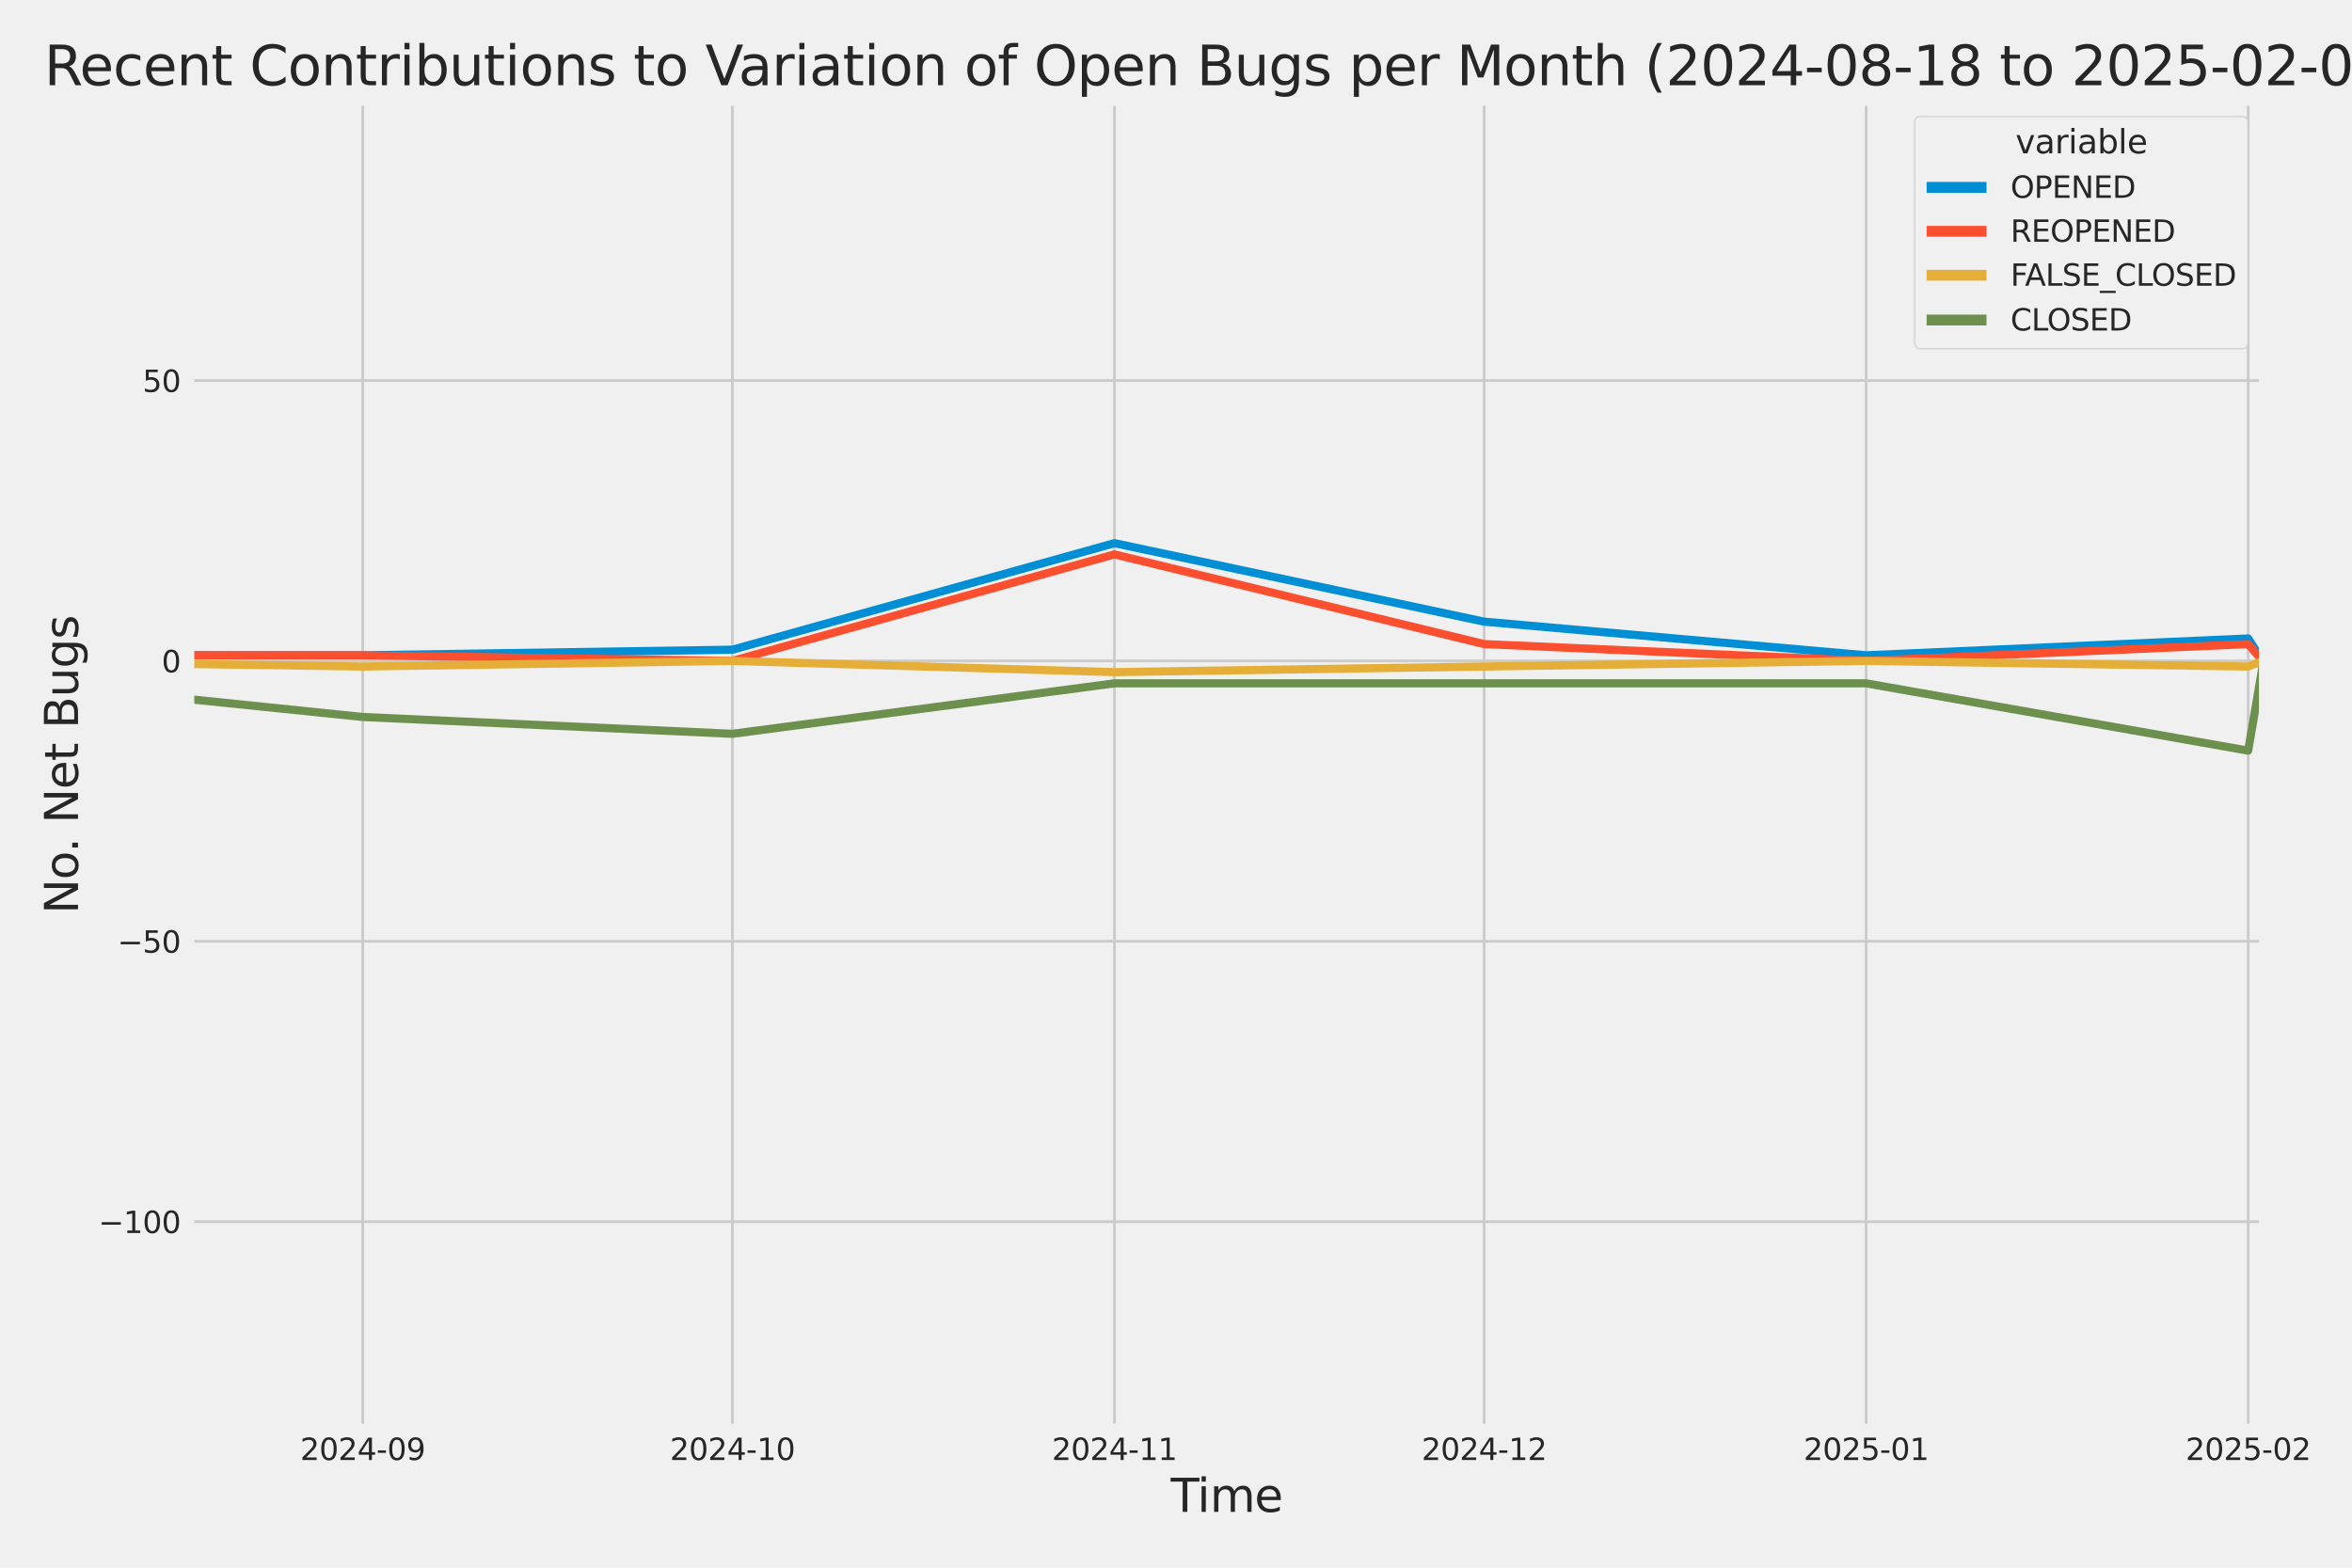 <?xml version="1.0" encoding="utf-8" standalone="no"?>
<!DOCTYPE svg PUBLIC "-//W3C//DTD SVG 1.1//EN"
  "http://www.w3.org/Graphics/SVG/1.1/DTD/svg11.dtd">
<svg xmlns:xlink="http://www.w3.org/1999/xlink" width="864pt" height="576pt" viewBox="0 0 864 576" xmlns="http://www.w3.org/2000/svg" version="1.1">
 <defs>
  <style type="text/css">*{stroke-linejoin: round; stroke-linecap: butt}</style>
 </defs>
 <g id="figure_1">
  <g id="patch_1">
   <path d="M 0 576 
L 864 576 
L 864 0 
L 0 0 
z
" style="fill: #f0f0f0"/>
  </g>
  <g id="axes_1">
   <g id="patch_2">
    <path d="M 69.87 524.58 
L 831.33 524.58 
L 831.33 37.32 
L 69.87 37.32 
z
" style="fill: #f0f0f0"/>
   </g>
   <g id="matplotlib.axis_1">
    <g id="xtick_1">
     <g id="line2d_1">
      <path d="M 133.246 524.58 
L 133.246 37.32 
" clip-path="url(#pf564c870ae)" style="fill: none; stroke: #cbcbcb"/>
     </g>
     <g id="text_1">
      <!-- 2024-09 -->
      <g style="fill: #262626" transform="translate(110.266 536.438)scale(0.11 -0.11)">
       <defs>
        <path id="DejaVuSans-32" d="M 1228 531 
L 3431 531 
L 3431 0 
L 469 0 
L 469 531 
Q 828 903 1448 1529 
Q 2069 2156 2228 2338 
Q 2531 2678 2651 2914 
Q 2772 3150 2772 3378 
Q 2772 3750 2511 3984 
Q 2250 4219 1831 4219 
Q 1534 4219 1204 4116 
Q 875 4013 500 3803 
L 500 4441 
Q 881 4594 1212 4672 
Q 1544 4750 1819 4750 
Q 2544 4750 2975 4387 
Q 3406 4025 3406 3419 
Q 3406 3131 3298 2873 
Q 3191 2616 2906 2266 
Q 2828 2175 2409 1742 
Q 1991 1309 1228 531 
z
" transform="scale(0.016)"/>
        <path id="DejaVuSans-30" d="M 2034 4250 
Q 1547 4250 1301 3770 
Q 1056 3291 1056 2328 
Q 1056 1369 1301 889 
Q 1547 409 2034 409 
Q 2525 409 2770 889 
Q 3016 1369 3016 2328 
Q 3016 3291 2770 3770 
Q 2525 4250 2034 4250 
z
M 2034 4750 
Q 2819 4750 3233 4129 
Q 3647 3509 3647 2328 
Q 3647 1150 3233 529 
Q 2819 -91 2034 -91 
Q 1250 -91 836 529 
Q 422 1150 422 2328 
Q 422 3509 836 4129 
Q 1250 4750 2034 4750 
z
" transform="scale(0.016)"/>
        <path id="DejaVuSans-34" d="M 2419 4116 
L 825 1625 
L 2419 1625 
L 2419 4116 
z
M 2253 4666 
L 3047 4666 
L 3047 1625 
L 3713 1625 
L 3713 1100 
L 3047 1100 
L 3047 0 
L 2419 0 
L 2419 1100 
L 313 1100 
L 313 1709 
L 2253 4666 
z
" transform="scale(0.016)"/>
        <path id="DejaVuSans-2d" d="M 313 2009 
L 1997 2009 
L 1997 1497 
L 313 1497 
L 313 2009 
z
" transform="scale(0.016)"/>
        <path id="DejaVuSans-39" d="M 703 97 
L 703 672 
Q 941 559 1184 500 
Q 1428 441 1663 441 
Q 2288 441 2617 861 
Q 2947 1281 2994 2138 
Q 2813 1869 2534 1725 
Q 2256 1581 1919 1581 
Q 1219 1581 811 2004 
Q 403 2428 403 3163 
Q 403 3881 828 4315 
Q 1253 4750 1959 4750 
Q 2769 4750 3195 4129 
Q 3622 3509 3622 2328 
Q 3622 1225 3098 567 
Q 2575 -91 1691 -91 
Q 1453 -91 1209 -44 
Q 966 3 703 97 
z
M 1959 2075 
Q 2384 2075 2632 2365 
Q 2881 2656 2881 3163 
Q 2881 3666 2632 3958 
Q 2384 4250 1959 4250 
Q 1534 4250 1286 3958 
Q 1038 3666 1038 3163 
Q 1038 2656 1286 2365 
Q 1534 2075 1959 2075 
z
" transform="scale(0.016)"/>
       </defs>
       <use xlink:href="#DejaVuSans-32"/>
       <use xlink:href="#DejaVuSans-30" x="63.623"/>
       <use xlink:href="#DejaVuSans-32" x="127.246"/>
       <use xlink:href="#DejaVuSans-34" x="190.869"/>
       <use xlink:href="#DejaVuSans-2d" x="254.492"/>
       <use xlink:href="#DejaVuSans-30" x="290.576"/>
       <use xlink:href="#DejaVuSans-39" x="354.199"/>
      </g>
     </g>
    </g>
    <g id="xtick_2">
     <g id="line2d_2">
      <path d="M 269.053 524.58 
L 269.053 37.32 
" clip-path="url(#pf564c870ae)" style="fill: none; stroke: #cbcbcb"/>
     </g>
     <g id="text_2">
      <!-- 2024-10 -->
      <g style="fill: #262626" transform="translate(246.072 536.438)scale(0.11 -0.11)">
       <defs>
        <path id="DejaVuSans-31" d="M 794 531 
L 1825 531 
L 1825 4091 
L 703 3866 
L 703 4441 
L 1819 4666 
L 2450 4666 
L 2450 531 
L 3481 531 
L 3481 0 
L 794 0 
L 794 531 
z
" transform="scale(0.016)"/>
       </defs>
       <use xlink:href="#DejaVuSans-32"/>
       <use xlink:href="#DejaVuSans-30" x="63.623"/>
       <use xlink:href="#DejaVuSans-32" x="127.246"/>
       <use xlink:href="#DejaVuSans-34" x="190.869"/>
       <use xlink:href="#DejaVuSans-2d" x="254.492"/>
       <use xlink:href="#DejaVuSans-31" x="290.576"/>
       <use xlink:href="#DejaVuSans-30" x="354.199"/>
      </g>
     </g>
    </g>
    <g id="xtick_3">
     <g id="line2d_3">
      <path d="M 409.386 524.58 
L 409.386 37.32 
" clip-path="url(#pf564c870ae)" style="fill: none; stroke: #cbcbcb"/>
     </g>
     <g id="text_3">
      <!-- 2024-11 -->
      <g style="fill: #262626" transform="translate(386.406 536.438)scale(0.11 -0.11)">
       <use xlink:href="#DejaVuSans-32"/>
       <use xlink:href="#DejaVuSans-30" x="63.623"/>
       <use xlink:href="#DejaVuSans-32" x="127.246"/>
       <use xlink:href="#DejaVuSans-34" x="190.869"/>
       <use xlink:href="#DejaVuSans-2d" x="254.492"/>
       <use xlink:href="#DejaVuSans-31" x="290.576"/>
       <use xlink:href="#DejaVuSans-31" x="354.199"/>
      </g>
     </g>
    </g>
    <g id="xtick_4">
     <g id="line2d_4">
      <path d="M 545.193 524.58 
L 545.193 37.32 
" clip-path="url(#pf564c870ae)" style="fill: none; stroke: #cbcbcb"/>
     </g>
     <g id="text_4">
      <!-- 2024-12 -->
      <g style="fill: #262626" transform="translate(522.212 536.438)scale(0.11 -0.11)">
       <use xlink:href="#DejaVuSans-32"/>
       <use xlink:href="#DejaVuSans-30" x="63.623"/>
       <use xlink:href="#DejaVuSans-32" x="127.246"/>
       <use xlink:href="#DejaVuSans-34" x="190.869"/>
       <use xlink:href="#DejaVuSans-2d" x="254.492"/>
       <use xlink:href="#DejaVuSans-31" x="290.576"/>
       <use xlink:href="#DejaVuSans-32" x="354.199"/>
      </g>
     </g>
    </g>
    <g id="xtick_5">
     <g id="line2d_5">
      <path d="M 685.526 524.58 
L 685.526 37.32 
" clip-path="url(#pf564c870ae)" style="fill: none; stroke: #cbcbcb"/>
     </g>
     <g id="text_5">
      <!-- 2025-01 -->
      <g style="fill: #262626" transform="translate(662.546 536.438)scale(0.11 -0.11)">
       <defs>
        <path id="DejaVuSans-35" d="M 691 4666 
L 3169 4666 
L 3169 4134 
L 1269 4134 
L 1269 2991 
Q 1406 3038 1543 3061 
Q 1681 3084 1819 3084 
Q 2600 3084 3056 2656 
Q 3513 2228 3513 1497 
Q 3513 744 3044 326 
Q 2575 -91 1722 -91 
Q 1428 -91 1123 -41 
Q 819 9 494 109 
L 494 744 
Q 775 591 1075 516 
Q 1375 441 1709 441 
Q 2250 441 2565 725 
Q 2881 1009 2881 1497 
Q 2881 1984 2565 2268 
Q 2250 2553 1709 2553 
Q 1456 2553 1204 2497 
Q 953 2441 691 2322 
L 691 4666 
z
" transform="scale(0.016)"/>
       </defs>
       <use xlink:href="#DejaVuSans-32"/>
       <use xlink:href="#DejaVuSans-30" x="63.623"/>
       <use xlink:href="#DejaVuSans-32" x="127.246"/>
       <use xlink:href="#DejaVuSans-35" x="190.869"/>
       <use xlink:href="#DejaVuSans-2d" x="254.492"/>
       <use xlink:href="#DejaVuSans-30" x="290.576"/>
       <use xlink:href="#DejaVuSans-31" x="354.199"/>
      </g>
     </g>
    </g>
    <g id="xtick_6">
     <g id="line2d_6">
      <path d="M 825.86 524.58 
L 825.86 37.32 
" clip-path="url(#pf564c870ae)" style="fill: none; stroke: #cbcbcb"/>
     </g>
     <g id="text_6">
      <!-- 2025-02 -->
      <g style="fill: #262626" transform="translate(802.879 536.438)scale(0.11 -0.11)">
       <use xlink:href="#DejaVuSans-32"/>
       <use xlink:href="#DejaVuSans-30" x="63.623"/>
       <use xlink:href="#DejaVuSans-32" x="127.246"/>
       <use xlink:href="#DejaVuSans-35" x="190.869"/>
       <use xlink:href="#DejaVuSans-2d" x="254.492"/>
       <use xlink:href="#DejaVuSans-30" x="290.576"/>
       <use xlink:href="#DejaVuSans-32" x="354.199"/>
      </g>
     </g>
    </g>
    <g id="text_7">
     <!-- Time -->
     <g style="fill: #262626" transform="translate(430.048 555.491)scale(0.168 -0.168)">
      <defs>
       <path id="DejaVuSans-54" d="M -19 4666 
L 3928 4666 
L 3928 4134 
L 2272 4134 
L 2272 0 
L 1638 0 
L 1638 4134 
L -19 4134 
L -19 4666 
z
" transform="scale(0.016)"/>
       <path id="DejaVuSans-69" d="M 603 3500 
L 1178 3500 
L 1178 0 
L 603 0 
L 603 3500 
z
M 603 4863 
L 1178 4863 
L 1178 4134 
L 603 4134 
L 603 4863 
z
" transform="scale(0.016)"/>
       <path id="DejaVuSans-6d" d="M 3328 2828 
Q 3544 3216 3844 3400 
Q 4144 3584 4550 3584 
Q 5097 3584 5394 3201 
Q 5691 2819 5691 2113 
L 5691 0 
L 5113 0 
L 5113 2094 
Q 5113 2597 4934 2840 
Q 4756 3084 4391 3084 
Q 3944 3084 3684 2787 
Q 3425 2491 3425 1978 
L 3425 0 
L 2847 0 
L 2847 2094 
Q 2847 2600 2669 2842 
Q 2491 3084 2119 3084 
Q 1678 3084 1418 2786 
Q 1159 2488 1159 1978 
L 1159 0 
L 581 0 
L 581 3500 
L 1159 3500 
L 1159 2956 
Q 1356 3278 1631 3431 
Q 1906 3584 2284 3584 
Q 2666 3584 2933 3390 
Q 3200 3197 3328 2828 
z
" transform="scale(0.016)"/>
       <path id="DejaVuSans-65" d="M 3597 1894 
L 3597 1613 
L 953 1613 
Q 991 1019 1311 708 
Q 1631 397 2203 397 
Q 2534 397 2845 478 
Q 3156 559 3463 722 
L 3463 178 
Q 3153 47 2828 -22 
Q 2503 -91 2169 -91 
Q 1331 -91 842 396 
Q 353 884 353 1716 
Q 353 2575 817 3079 
Q 1281 3584 2069 3584 
Q 2775 3584 3186 3129 
Q 3597 2675 3597 1894 
z
M 3022 2063 
Q 3016 2534 2758 2815 
Q 2500 3097 2075 3097 
Q 1594 3097 1305 2825 
Q 1016 2553 972 2059 
L 3022 2063 
z
" transform="scale(0.016)"/>
      </defs>
      <use xlink:href="#DejaVuSans-54"/>
      <use xlink:href="#DejaVuSans-69" x="57.959"/>
      <use xlink:href="#DejaVuSans-6d" x="85.742"/>
      <use xlink:href="#DejaVuSans-65" x="183.154"/>
     </g>
    </g>
   </g>
   <g id="matplotlib.axis_2">
    <g id="ytick_1">
     <g id="line2d_7">
      <path d="M 69.87 448.864 
L 831.33 448.864 
" clip-path="url(#pf564c870ae)" style="fill: none; stroke: #cbcbcb"/>
     </g>
     <g id="text_8">
      <!-- −100 -->
      <g style="fill: #262626" transform="translate(36.156 453.043)scale(0.11 -0.11)">
       <defs>
        <path id="DejaVuSans-2212" d="M 678 2272 
L 4684 2272 
L 4684 1741 
L 678 1741 
L 678 2272 
z
" transform="scale(0.016)"/>
       </defs>
       <use xlink:href="#DejaVuSans-2212"/>
       <use xlink:href="#DejaVuSans-31" x="83.789"/>
       <use xlink:href="#DejaVuSans-30" x="147.412"/>
       <use xlink:href="#DejaVuSans-30" x="211.035"/>
      </g>
     </g>
    </g>
    <g id="ytick_2">
     <g id="line2d_8">
      <path d="M 69.87 345.849 
L 831.33 345.849 
" clip-path="url(#pf564c870ae)" style="fill: none; stroke: #cbcbcb"/>
     </g>
     <g id="text_9">
      <!-- −50 -->
      <g style="fill: #262626" transform="translate(43.155 350.028)scale(0.11 -0.11)">
       <use xlink:href="#DejaVuSans-2212"/>
       <use xlink:href="#DejaVuSans-35" x="83.789"/>
       <use xlink:href="#DejaVuSans-30" x="147.412"/>
      </g>
     </g>
    </g>
    <g id="ytick_3">
     <g id="line2d_9">
      <path d="M 69.87 242.835 
L 831.33 242.835 
" clip-path="url(#pf564c870ae)" style="fill: none; stroke: #cbcbcb"/>
     </g>
     <g id="text_10">
      <!-- 0 -->
      <g style="fill: #262626" transform="translate(59.371 247.014)scale(0.11 -0.11)">
       <use xlink:href="#DejaVuSans-30"/>
      </g>
     </g>
    </g>
    <g id="ytick_4">
     <g id="line2d_10">
      <path d="M 69.87 139.82 
L 831.33 139.82 
" clip-path="url(#pf564c870ae)" style="fill: none; stroke: #cbcbcb"/>
     </g>
     <g id="text_11">
      <!-- 50 -->
      <g style="fill: #262626" transform="translate(52.373 143.999)scale(0.11 -0.11)">
       <use xlink:href="#DejaVuSans-35"/>
       <use xlink:href="#DejaVuSans-30" x="63.623"/>
      </g>
     </g>
    </g>
    <g id="text_12">
     <!-- No. Net Bugs -->
     <g style="fill: #262626" transform="translate(28.662 335.777)rotate(-90)scale(0.168 -0.168)">
      <defs>
       <path id="DejaVuSans-4e" d="M 628 4666 
L 1478 4666 
L 3547 763 
L 3547 4666 
L 4159 4666 
L 4159 0 
L 3309 0 
L 1241 3903 
L 1241 0 
L 628 0 
L 628 4666 
z
" transform="scale(0.016)"/>
       <path id="DejaVuSans-6f" d="M 1959 3097 
Q 1497 3097 1228 2736 
Q 959 2375 959 1747 
Q 959 1119 1226 758 
Q 1494 397 1959 397 
Q 2419 397 2687 759 
Q 2956 1122 2956 1747 
Q 2956 2369 2687 2733 
Q 2419 3097 1959 3097 
z
M 1959 3584 
Q 2709 3584 3137 3096 
Q 3566 2609 3566 1747 
Q 3566 888 3137 398 
Q 2709 -91 1959 -91 
Q 1206 -91 779 398 
Q 353 888 353 1747 
Q 353 2609 779 3096 
Q 1206 3584 1959 3584 
z
" transform="scale(0.016)"/>
       <path id="DejaVuSans-2e" d="M 684 794 
L 1344 794 
L 1344 0 
L 684 0 
L 684 794 
z
" transform="scale(0.016)"/>
       <path id="DejaVuSans-20" transform="scale(0.016)"/>
       <path id="DejaVuSans-74" d="M 1172 4494 
L 1172 3500 
L 2356 3500 
L 2356 3053 
L 1172 3053 
L 1172 1153 
Q 1172 725 1289 603 
Q 1406 481 1766 481 
L 2356 481 
L 2356 0 
L 1766 0 
Q 1100 0 847 248 
Q 594 497 594 1153 
L 594 3053 
L 172 3053 
L 172 3500 
L 594 3500 
L 594 4494 
L 1172 4494 
z
" transform="scale(0.016)"/>
       <path id="DejaVuSans-42" d="M 1259 2228 
L 1259 519 
L 2272 519 
Q 2781 519 3026 730 
Q 3272 941 3272 1375 
Q 3272 1813 3026 2020 
Q 2781 2228 2272 2228 
L 1259 2228 
z
M 1259 4147 
L 1259 2741 
L 2194 2741 
Q 2656 2741 2882 2914 
Q 3109 3088 3109 3444 
Q 3109 3797 2882 3972 
Q 2656 4147 2194 4147 
L 1259 4147 
z
M 628 4666 
L 2241 4666 
Q 2963 4666 3353 4366 
Q 3744 4066 3744 3513 
Q 3744 3084 3544 2831 
Q 3344 2578 2956 2516 
Q 3422 2416 3680 2098 
Q 3938 1781 3938 1306 
Q 3938 681 3513 340 
Q 3088 0 2303 0 
L 628 0 
L 628 4666 
z
" transform="scale(0.016)"/>
       <path id="DejaVuSans-75" d="M 544 1381 
L 544 3500 
L 1119 3500 
L 1119 1403 
Q 1119 906 1312 657 
Q 1506 409 1894 409 
Q 2359 409 2629 706 
Q 2900 1003 2900 1516 
L 2900 3500 
L 3475 3500 
L 3475 0 
L 2900 0 
L 2900 538 
Q 2691 219 2414 64 
Q 2138 -91 1772 -91 
Q 1169 -91 856 284 
Q 544 659 544 1381 
z
M 1991 3584 
L 1991 3584 
z
" transform="scale(0.016)"/>
       <path id="DejaVuSans-67" d="M 2906 1791 
Q 2906 2416 2648 2759 
Q 2391 3103 1925 3103 
Q 1463 3103 1205 2759 
Q 947 2416 947 1791 
Q 947 1169 1205 825 
Q 1463 481 1925 481 
Q 2391 481 2648 825 
Q 2906 1169 2906 1791 
z
M 3481 434 
Q 3481 -459 3084 -895 
Q 2688 -1331 1869 -1331 
Q 1566 -1331 1297 -1286 
Q 1028 -1241 775 -1147 
L 775 -588 
Q 1028 -725 1275 -790 
Q 1522 -856 1778 -856 
Q 2344 -856 2625 -561 
Q 2906 -266 2906 331 
L 2906 616 
Q 2728 306 2450 153 
Q 2172 0 1784 0 
Q 1141 0 747 490 
Q 353 981 353 1791 
Q 353 2603 747 3093 
Q 1141 3584 1784 3584 
Q 2172 3584 2450 3431 
Q 2728 3278 2906 2969 
L 2906 3500 
L 3481 3500 
L 3481 434 
z
" transform="scale(0.016)"/>
       <path id="DejaVuSans-73" d="M 2834 3397 
L 2834 2853 
Q 2591 2978 2328 3040 
Q 2066 3103 1784 3103 
Q 1356 3103 1142 2972 
Q 928 2841 928 2578 
Q 928 2378 1081 2264 
Q 1234 2150 1697 2047 
L 1894 2003 
Q 2506 1872 2764 1633 
Q 3022 1394 3022 966 
Q 3022 478 2636 193 
Q 2250 -91 1575 -91 
Q 1294 -91 989 -36 
Q 684 19 347 128 
L 347 722 
Q 666 556 975 473 
Q 1284 391 1588 391 
Q 1994 391 2212 530 
Q 2431 669 2431 922 
Q 2431 1156 2273 1281 
Q 2116 1406 1581 1522 
L 1381 1569 
Q 847 1681 609 1914 
Q 372 2147 372 2553 
Q 372 3047 722 3315 
Q 1072 3584 1716 3584 
Q 2034 3584 2315 3537 
Q 2597 3491 2834 3397 
z
" transform="scale(0.016)"/>
      </defs>
      <use xlink:href="#DejaVuSans-4e"/>
      <use xlink:href="#DejaVuSans-6f" x="74.805"/>
      <use xlink:href="#DejaVuSans-2e" x="134.236"/>
      <use xlink:href="#DejaVuSans-20" x="166.023"/>
      <use xlink:href="#DejaVuSans-4e" x="197.811"/>
      <use xlink:href="#DejaVuSans-65" x="272.615"/>
      <use xlink:href="#DejaVuSans-74" x="334.139"/>
      <use xlink:href="#DejaVuSans-20" x="373.348"/>
      <use xlink:href="#DejaVuSans-42" x="405.135"/>
      <use xlink:href="#DejaVuSans-75" x="473.738"/>
      <use xlink:href="#DejaVuSans-67" x="537.117"/>
      <use xlink:href="#DejaVuSans-73" x="600.594"/>
     </g>
    </g>
   </g>
   <g id="PolyCollection_1">
    <path d="M -13510.784 228.412 
L -13510.784 228.412 
L -13374.978 226.352 
L -13234.644 230.473 
L -13094.311 238.714 
L -12958.504 162.483 
L -12818.171 189.267 
L -12682.364 185.146 
L -12542.031 213.99 
L -12401.697 121.277 
L -12274.945 207.809 
L -12134.611 185.146 
L -11998.805 205.749 
L -11858.471 189.267 
L -11722.665 172.784 
L -11582.331 220.171 
L -11441.998 218.111 
L -11306.191 224.292 
L -11165.858 100.674 
L -11030.051 176.905 
L -10889.718 220.171 
L -10749.384 224.292 
L -10622.632 226.352 
L -10482.298 230.473 
L -10346.492 211.93 
L -10206.158 213.99 
L -10070.352 216.051 
L -9930.018 220.171 
L -9789.685 216.051 
L -9653.878 230.473 
L -9513.545 170.724 
L -9377.738 183.086 
L -9237.405 216.051 
L -9097.072 230.473 
L -8970.319 203.689 
L -8829.985 201.629 
L -8694.179 193.387 
L -8553.845 148.061 
L -8418.039 98.614 
L -8277.705 193.387 
L -8137.372 191.327 
L -8001.565 203.689 
L -7861.232 205.749 
L -7725.425 158.362 
L -7585.092 84.192 
L -7444.759 197.508 
L -7313.479 209.87 
L -7173.146 183.086 
L -7037.339 226.352 
L -6897.006 176.905 
L -6761.199 183.086 
L -6620.866 110.976 
L -6480.532 199.568 
L -6344.726 150.121 
L -6204.392 168.664 
L -6068.586 181.026 
L -5928.252 59.468 
L -5787.919 164.543 
L -5661.166 178.965 
L -5520.833 158.362 
L -5385.026 172.784 
L -5244.693 170.724 
L -5108.886 172.784 
L -4968.553 166.604 
L -4828.219 185.146 
L -4692.413 178.965 
L -4552.079 139.82 
L -4416.273 61.528 
L -4275.939 187.207 
L -4135.606 172.784 
L -4008.853 205.749 
L -3868.52 92.433 
L -3732.713 106.855 
L -3592.38 170.724 
L -3456.573 127.458 
L -3316.24 160.423 
L -3175.906 185.146 
L -3040.1 187.207 
L -2899.766 205.749 
L -2763.96 209.87 
L -2623.626 226.352 
L -2483.293 216.051 
L -2356.54 220.171 
L -2216.207 216.051 
L -2080.4 220.171 
L -1940.067 220.171 
L -1804.26 205.749 
L -1663.927 218.111 
L -1523.593 228.412 
L -1387.787 236.654 
L -1247.453 222.232 
L -1111.647 197.508 
L -971.314 213.99 
L -830.98 238.714 
L -699.7 242.835 
L -559.367 187.207 
L -423.56 228.412 
L -283.227 193.387 
L -147.421 230.473 
L -7.087 240.774 
L 133.246 240.774 
L 269.053 238.714 
L 409.386 199.568 
L 545.193 228.412 
L 685.526 240.774 
L 825.86 234.593 
L 825.86 234.593 
L 825.86 234.593 
L 685.526 240.774 
L 545.193 228.412 
L 409.386 199.568 
L 269.053 238.714 
L 133.246 240.774 
L -7.087 240.774 
L -147.421 230.473 
L -283.227 193.387 
L -423.56 228.412 
L -559.367 187.207 
L -699.7 242.835 
L -830.98 238.714 
L -971.314 213.99 
L -1111.647 197.508 
L -1247.453 222.232 
L -1387.787 236.654 
L -1523.593 228.412 
L -1663.927 218.111 
L -1804.26 205.749 
L -1940.067 220.171 
L -2080.4 220.171 
L -2216.207 216.051 
L -2356.54 220.171 
L -2483.293 216.051 
L -2623.626 226.352 
L -2763.96 209.87 
L -2899.766 205.749 
L -3040.1 187.207 
L -3175.906 185.146 
L -3316.24 160.423 
L -3456.573 127.458 
L -3592.38 170.724 
L -3732.713 106.855 
L -3868.52 92.433 
L -4008.853 205.749 
L -4135.606 172.784 
L -4275.939 187.207 
L -4416.273 61.528 
L -4552.079 139.82 
L -4692.413 178.965 
L -4828.219 185.146 
L -4968.553 166.604 
L -5108.886 172.784 
L -5244.693 170.724 
L -5385.026 172.784 
L -5520.833 158.362 
L -5661.166 178.965 
L -5787.919 164.543 
L -5928.252 59.468 
L -6068.586 181.026 
L -6204.392 168.664 
L -6344.726 150.121 
L -6480.532 199.568 
L -6620.866 110.976 
L -6761.199 183.086 
L -6897.006 176.905 
L -7037.339 226.352 
L -7173.146 183.086 
L -7313.479 209.87 
L -7444.759 197.508 
L -7585.092 84.192 
L -7725.425 158.362 
L -7861.232 205.749 
L -8001.565 203.689 
L -8137.372 191.327 
L -8277.705 193.387 
L -8418.039 98.614 
L -8553.845 148.061 
L -8694.179 193.387 
L -8829.985 201.629 
L -8970.319 203.689 
L -9097.072 230.473 
L -9237.405 216.051 
L -9377.738 183.086 
L -9513.545 170.724 
L -9653.878 230.473 
L -9789.685 216.051 
L -9930.018 220.171 
L -10070.352 216.051 
L -10206.158 213.99 
L -10346.492 211.93 
L -10482.298 230.473 
L -10622.632 226.352 
L -10749.384 224.292 
L -10889.718 220.171 
L -11030.051 176.905 
L -11165.858 100.674 
L -11306.191 224.292 
L -11441.998 218.111 
L -11582.331 220.171 
L -11722.665 172.784 
L -11858.471 189.267 
L -11998.805 205.749 
L -12134.611 185.146 
L -12274.945 207.809 
L -12401.697 121.277 
L -12542.031 213.99 
L -12682.364 185.146 
L -12818.171 189.267 
L -12958.504 162.483 
L -13094.311 238.714 
L -13234.644 230.473 
L -13374.978 226.352 
L -13510.784 228.412 
z
" clip-path="url(#pf564c870ae)" style="fill: #008fd5; fill-opacity: 0.2; stroke: #008fd5; stroke-opacity: 0.2; stroke-width: 0.5"/>
   </g>
   <g id="PolyCollection_2">
    <path d="M -13510.784 242.835 
L -13510.784 242.835 
L -13374.978 242.835 
L -13234.644 242.835 
L -13094.311 242.835 
L -12958.504 242.835 
L -12818.171 236.654 
L -12682.364 242.835 
L -12542.031 242.835 
L -12401.697 236.654 
L -12274.945 242.835 
L -12134.611 242.835 
L -11998.805 238.714 
L -11858.471 242.835 
L -11722.665 240.774 
L -11582.331 242.835 
L -11441.998 238.714 
L -11306.191 240.774 
L -11165.858 207.809 
L -11030.051 230.473 
L -10889.718 242.835 
L -10749.384 242.835 
L -10622.632 242.835 
L -10482.298 242.835 
L -10346.492 242.835 
L -10206.158 240.774 
L -10070.352 242.835 
L -9930.018 242.835 
L -9789.685 238.714 
L -9653.878 238.714 
L -9513.545 242.835 
L -9377.738 242.835 
L -9237.405 238.714 
L -9097.072 242.835 
L -8970.319 236.654 
L -8829.985 242.835 
L -8694.179 242.835 
L -8553.845 230.473 
L -8418.039 218.111 
L -8277.705 238.714 
L -8137.372 240.774 
L -8001.565 240.774 
L -7861.232 232.533 
L -7725.425 238.714 
L -7585.092 224.292 
L -7444.759 242.835 
L -7313.479 242.835 
L -7173.146 240.774 
L -7037.339 242.835 
L -6897.006 242.835 
L -6761.199 238.714 
L -6620.866 236.654 
L -6480.532 238.714 
L -6344.726 242.835 
L -6204.392 234.593 
L -6068.586 232.533 
L -5928.252 240.774 
L -5787.919 234.593 
L -5661.166 232.533 
L -5520.833 218.111 
L -5385.026 224.292 
L -5244.693 240.774 
L -5108.886 240.774 
L -4968.553 236.654 
L -4828.219 234.593 
L -4692.413 242.835 
L -4552.079 213.99 
L -4416.273 242.835 
L -4275.939 216.051 
L -4135.606 240.774 
L -4008.853 234.593 
L -3868.52 234.593 
L -3732.713 232.533 
L -3592.38 242.835 
L -3456.573 201.629 
L -3316.24 230.473 
L -3175.906 232.533 
L -3040.1 224.292 
L -2899.766 226.352 
L -2763.96 224.292 
L -2623.626 240.774 
L -2483.293 232.533 
L -2356.54 238.714 
L -2216.207 230.473 
L -2080.4 242.835 
L -1940.067 234.593 
L -1804.26 240.774 
L -1663.927 242.835 
L -1523.593 242.835 
L -1387.787 242.835 
L -1247.453 242.835 
L -1111.647 242.835 
L -971.314 242.835 
L -830.98 242.835 
L -699.7 242.835 
L -559.367 242.835 
L -423.56 238.714 
L -283.227 203.689 
L -147.421 232.533 
L -7.087 240.774 
L 133.246 240.774 
L 269.053 242.835 
L 409.386 203.689 
L 545.193 236.654 
L 685.526 242.835 
L 825.86 236.654 
L 825.86 236.654 
L 825.86 236.654 
L 685.526 242.835 
L 545.193 236.654 
L 409.386 203.689 
L 269.053 242.835 
L 133.246 240.774 
L -7.087 240.774 
L -147.421 232.533 
L -283.227 203.689 
L -423.56 238.714 
L -559.367 242.835 
L -699.7 242.835 
L -830.98 242.835 
L -971.314 242.835 
L -1111.647 242.835 
L -1247.453 242.835 
L -1387.787 242.835 
L -1523.593 242.835 
L -1663.927 242.835 
L -1804.26 240.774 
L -1940.067 234.593 
L -2080.4 242.835 
L -2216.207 230.473 
L -2356.54 238.714 
L -2483.293 232.533 
L -2623.626 240.774 
L -2763.96 224.292 
L -2899.766 226.352 
L -3040.1 224.292 
L -3175.906 232.533 
L -3316.24 230.473 
L -3456.573 201.629 
L -3592.38 242.835 
L -3732.713 232.533 
L -3868.52 234.593 
L -4008.853 234.593 
L -4135.606 240.774 
L -4275.939 216.051 
L -4416.273 242.835 
L -4552.079 213.99 
L -4692.413 242.835 
L -4828.219 234.593 
L -4968.553 236.654 
L -5108.886 240.774 
L -5244.693 240.774 
L -5385.026 224.292 
L -5520.833 218.111 
L -5661.166 232.533 
L -5787.919 234.593 
L -5928.252 240.774 
L -6068.586 232.533 
L -6204.392 234.593 
L -6344.726 242.835 
L -6480.532 238.714 
L -6620.866 236.654 
L -6761.199 238.714 
L -6897.006 242.835 
L -7037.339 242.835 
L -7173.146 240.774 
L -7313.479 242.835 
L -7444.759 242.835 
L -7585.092 224.292 
L -7725.425 238.714 
L -7861.232 232.533 
L -8001.565 240.774 
L -8137.372 240.774 
L -8277.705 238.714 
L -8418.039 218.111 
L -8553.845 230.473 
L -8694.179 242.835 
L -8829.985 242.835 
L -8970.319 236.654 
L -9097.072 242.835 
L -9237.405 238.714 
L -9377.738 242.835 
L -9513.545 242.835 
L -9653.878 238.714 
L -9789.685 238.714 
L -9930.018 242.835 
L -10070.352 242.835 
L -10206.158 240.774 
L -10346.492 242.835 
L -10482.298 242.835 
L -10622.632 242.835 
L -10749.384 242.835 
L -10889.718 242.835 
L -11030.051 230.473 
L -11165.858 207.809 
L -11306.191 240.774 
L -11441.998 238.714 
L -11582.331 242.835 
L -11722.665 240.774 
L -11858.471 242.835 
L -11998.805 238.714 
L -12134.611 242.835 
L -12274.945 242.835 
L -12401.697 236.654 
L -12542.031 242.835 
L -12682.364 242.835 
L -12818.171 236.654 
L -12958.504 242.835 
L -13094.311 242.835 
L -13234.644 242.835 
L -13374.978 242.835 
L -13510.784 242.835 
z
" clip-path="url(#pf564c870ae)" style="fill: #fc4f30; fill-opacity: 0.2; stroke: #fc4f30; stroke-opacity: 0.2; stroke-width: 0.5"/>
   </g>
   <g id="PolyCollection_3">
    <path d="M -13510.784 242.835 
L -13510.784 242.835 
L -13374.978 242.835 
L -13234.644 242.835 
L -13094.311 242.835 
L -12958.504 242.835 
L -12818.171 246.955 
L -12682.364 242.835 
L -12542.031 242.835 
L -12401.697 246.955 
L -12274.945 242.835 
L -12134.611 242.835 
L -11998.805 246.955 
L -11858.471 242.835 
L -11722.665 242.835 
L -11582.331 242.835 
L -11441.998 244.895 
L -11306.191 244.895 
L -11165.858 269.618 
L -11030.051 246.955 
L -10889.718 242.835 
L -10749.384 242.835 
L -10622.632 242.835 
L -10482.298 242.835 
L -10346.492 242.835 
L -10206.158 244.895 
L -10070.352 242.835 
L -9930.018 242.835 
L -9789.685 244.895 
L -9653.878 244.895 
L -9513.545 242.835 
L -9377.738 242.835 
L -9237.405 242.835 
L -9097.072 242.835 
L -8970.319 246.955 
L -8829.985 242.835 
L -8694.179 242.835 
L -8553.845 251.076 
L -8418.039 265.498 
L -8277.705 246.955 
L -8137.372 244.895 
L -8001.565 242.835 
L -7861.232 246.955 
L -7725.425 246.955 
L -7585.092 257.257 
L -7444.759 242.835 
L -7313.479 242.835 
L -7173.146 244.895 
L -7037.339 242.835 
L -6897.006 242.835 
L -6761.199 242.835 
L -6620.866 249.015 
L -6480.532 244.895 
L -6344.726 242.835 
L -6204.392 249.015 
L -6068.586 242.835 
L -5928.252 244.895 
L -5787.919 246.955 
L -5661.166 251.076 
L -5520.833 255.196 
L -5385.026 255.196 
L -5244.693 244.895 
L -5108.886 244.895 
L -4968.553 246.955 
L -4828.219 244.895 
L -4692.413 242.835 
L -4552.079 257.257 
L -4416.273 242.835 
L -4275.939 253.136 
L -4135.606 244.895 
L -4008.853 251.076 
L -3868.52 246.955 
L -3732.713 246.955 
L -3592.38 242.835 
L -3456.573 281.98 
L -3316.24 249.015 
L -3175.906 249.015 
L -3040.1 251.076 
L -2899.766 246.955 
L -2763.96 257.257 
L -2623.626 244.895 
L -2483.293 244.895 
L -2356.54 242.835 
L -2216.207 251.076 
L -2080.4 242.835 
L -1940.067 244.895 
L -1804.26 242.835 
L -1663.927 242.835 
L -1523.593 242.835 
L -1387.787 242.835 
L -1247.453 242.835 
L -1111.647 242.835 
L -971.314 242.835 
L -830.98 242.835 
L -699.7 242.835 
L -559.367 242.835 
L -423.56 246.955 
L -283.227 246.955 
L -147.421 244.895 
L -7.087 242.835 
L 133.246 244.895 
L 269.053 242.835 
L 409.386 246.955 
L 545.193 244.895 
L 685.526 242.835 
L 825.86 244.895 
L 825.86 244.895 
L 825.86 244.895 
L 685.526 242.835 
L 545.193 244.895 
L 409.386 246.955 
L 269.053 242.835 
L 133.246 244.895 
L -7.087 242.835 
L -147.421 244.895 
L -283.227 246.955 
L -423.56 246.955 
L -559.367 242.835 
L -699.7 242.835 
L -830.98 242.835 
L -971.314 242.835 
L -1111.647 242.835 
L -1247.453 242.835 
L -1387.787 242.835 
L -1523.593 242.835 
L -1663.927 242.835 
L -1804.26 242.835 
L -1940.067 244.895 
L -2080.4 242.835 
L -2216.207 251.076 
L -2356.54 242.835 
L -2483.293 244.895 
L -2623.626 244.895 
L -2763.96 257.257 
L -2899.766 246.955 
L -3040.1 251.076 
L -3175.906 249.015 
L -3316.24 249.015 
L -3456.573 281.98 
L -3592.38 242.835 
L -3732.713 246.955 
L -3868.52 246.955 
L -4008.853 251.076 
L -4135.606 244.895 
L -4275.939 253.136 
L -4416.273 242.835 
L -4552.079 257.257 
L -4692.413 242.835 
L -4828.219 244.895 
L -4968.553 246.955 
L -5108.886 244.895 
L -5244.693 244.895 
L -5385.026 255.196 
L -5520.833 255.196 
L -5661.166 251.076 
L -5787.919 246.955 
L -5928.252 244.895 
L -6068.586 242.835 
L -6204.392 249.015 
L -6344.726 242.835 
L -6480.532 244.895 
L -6620.866 249.015 
L -6761.199 242.835 
L -6897.006 242.835 
L -7037.339 242.835 
L -7173.146 244.895 
L -7313.479 242.835 
L -7444.759 242.835 
L -7585.092 257.257 
L -7725.425 246.955 
L -7861.232 246.955 
L -8001.565 242.835 
L -8137.372 244.895 
L -8277.705 246.955 
L -8418.039 265.498 
L -8553.845 251.076 
L -8694.179 242.835 
L -8829.985 242.835 
L -8970.319 246.955 
L -9097.072 242.835 
L -9237.405 242.835 
L -9377.738 242.835 
L -9513.545 242.835 
L -9653.878 244.895 
L -9789.685 244.895 
L -9930.018 242.835 
L -10070.352 242.835 
L -10206.158 244.895 
L -10346.492 242.835 
L -10482.298 242.835 
L -10622.632 242.835 
L -10749.384 242.835 
L -10889.718 242.835 
L -11030.051 246.955 
L -11165.858 269.618 
L -11306.191 244.895 
L -11441.998 244.895 
L -11582.331 242.835 
L -11722.665 242.835 
L -11858.471 242.835 
L -11998.805 246.955 
L -12134.611 242.835 
L -12274.945 242.835 
L -12401.697 246.955 
L -12542.031 242.835 
L -12682.364 242.835 
L -12818.171 246.955 
L -12958.504 242.835 
L -13094.311 242.835 
L -13234.644 242.835 
L -13374.978 242.835 
L -13510.784 242.835 
z
" clip-path="url(#pf564c870ae)" style="fill: #e5ae38; fill-opacity: 0.2; stroke: #e5ae38; stroke-opacity: 0.2; stroke-width: 0.5"/>
   </g>
   <g id="PolyCollection_4">
    <path d="M -13510.784 249.015 
L -13510.784 249.015 
L -13374.978 259.317 
L -13234.644 246.955 
L -13094.311 242.835 
L -12958.504 288.161 
L -12818.171 300.523 
L -12682.364 265.498 
L -12542.031 269.618 
L -12401.697 331.427 
L -12274.945 290.221 
L -12134.611 312.885 
L -11998.805 277.86 
L -11858.471 298.463 
L -11722.665 284.04 
L -11582.331 255.196 
L -11441.998 253.136 
L -11306.191 253.136 
L -11165.858 407.658 
L -11030.051 261.377 
L -10889.718 255.196 
L -10749.384 244.895 
L -10622.632 249.015 
L -10482.298 244.895 
L -10346.492 358.211 
L -10206.158 255.196 
L -10070.352 249.015 
L -9930.018 249.015 
L -9789.685 269.618 
L -9653.878 257.257 
L -9513.545 263.437 
L -9377.738 294.342 
L -9237.405 257.257 
L -9097.072 261.377 
L -8970.319 281.98 
L -8829.985 263.437 
L -8694.179 265.498 
L -8553.845 306.704 
L -8418.039 420.02 
L -8277.705 310.824 
L -8137.372 296.402 
L -8001.565 259.317 
L -7861.232 265.498 
L -7725.425 341.729 
L -7585.092 422.08 
L -7444.759 269.618 
L -7313.479 279.92 
L -7173.146 277.86 
L -7037.339 288.161 
L -6897.006 306.704 
L -6761.199 395.296 
L -6620.866 347.91 
L -6480.532 261.377 
L -6344.726 308.764 
L -6204.392 380.874 
L -6068.586 269.618 
L -5928.252 284.04 
L -5787.919 325.246 
L -5661.166 308.764 
L -5520.833 302.583 
L -5385.026 339.668 
L -5244.693 296.402 
L -5108.886 413.839 
L -4968.553 312.885 
L -4828.219 360.271 
L -4692.413 310.824 
L -4552.079 308.764 
L -4416.273 436.502 
L -4275.939 319.065 
L -4135.606 308.764 
L -4008.853 277.86 
L -3868.52 319.065 
L -3732.713 317.005 
L -3592.38 387.055 
L -3456.573 502.432 
L -3316.24 286.101 
L -3175.906 319.065 
L -3040.1 335.548 
L -2899.766 267.558 
L -2763.96 308.764 
L -2623.626 298.463 
L -2483.293 279.92 
L -2356.54 261.377 
L -2216.207 277.86 
L -2080.4 246.955 
L -1940.067 251.076 
L -1804.26 275.799 
L -1663.927 277.86 
L -1523.593 257.257 
L -1387.787 246.955 
L -1247.453 246.955 
L -1111.647 281.98 
L -971.314 242.835 
L -830.98 253.136 
L -699.7 255.196 
L -559.367 267.558 
L -423.56 343.789 
L -283.227 263.437 
L -147.421 317.005 
L -7.087 249.015 
L 133.246 263.437 
L 269.053 269.618 
L 409.386 251.076 
L 545.193 251.076 
L 685.526 251.076 
L 825.86 275.799 
L 825.86 275.799 
L 825.86 275.799 
L 685.526 251.076 
L 545.193 251.076 
L 409.386 251.076 
L 269.053 269.618 
L 133.246 263.437 
L -7.087 249.015 
L -147.421 317.005 
L -283.227 263.437 
L -423.56 343.789 
L -559.367 267.558 
L -699.7 255.196 
L -830.98 253.136 
L -971.314 242.835 
L -1111.647 281.98 
L -1247.453 246.955 
L -1387.787 246.955 
L -1523.593 257.257 
L -1663.927 277.86 
L -1804.26 275.799 
L -1940.067 251.076 
L -2080.4 246.955 
L -2216.207 277.86 
L -2356.54 261.377 
L -2483.293 279.92 
L -2623.626 298.463 
L -2763.96 308.764 
L -2899.766 267.558 
L -3040.1 335.548 
L -3175.906 319.065 
L -3316.24 286.101 
L -3456.573 502.432 
L -3592.38 387.055 
L -3732.713 317.005 
L -3868.52 319.065 
L -4008.853 277.86 
L -4135.606 308.764 
L -4275.939 319.065 
L -4416.273 436.502 
L -4552.079 308.764 
L -4692.413 310.824 
L -4828.219 360.271 
L -4968.553 312.885 
L -5108.886 413.839 
L -5244.693 296.402 
L -5385.026 339.668 
L -5520.833 302.583 
L -5661.166 308.764 
L -5787.919 325.246 
L -5928.252 284.04 
L -6068.586 269.618 
L -6204.392 380.874 
L -6344.726 308.764 
L -6480.532 261.377 
L -6620.866 347.91 
L -6761.199 395.296 
L -6897.006 306.704 
L -7037.339 288.161 
L -7173.146 277.86 
L -7313.479 279.92 
L -7444.759 269.618 
L -7585.092 422.08 
L -7725.425 341.729 
L -7861.232 265.498 
L -8001.565 259.317 
L -8137.372 296.402 
L -8277.705 310.824 
L -8418.039 420.02 
L -8553.845 306.704 
L -8694.179 265.498 
L -8829.985 263.437 
L -8970.319 281.98 
L -9097.072 261.377 
L -9237.405 257.257 
L -9377.738 294.342 
L -9513.545 263.437 
L -9653.878 257.257 
L -9789.685 269.618 
L -9930.018 249.015 
L -10070.352 249.015 
L -10206.158 255.196 
L -10346.492 358.211 
L -10482.298 244.895 
L -10622.632 249.015 
L -10749.384 244.895 
L -10889.718 255.196 
L -11030.051 261.377 
L -11165.858 407.658 
L -11306.191 253.136 
L -11441.998 253.136 
L -11582.331 255.196 
L -11722.665 284.04 
L -11858.471 298.463 
L -11998.805 277.86 
L -12134.611 312.885 
L -12274.945 290.221 
L -12401.697 331.427 
L -12542.031 269.618 
L -12682.364 265.498 
L -12818.171 300.523 
L -12958.504 288.161 
L -13094.311 242.835 
L -13234.644 246.955 
L -13374.978 259.317 
L -13510.784 249.015 
z
" clip-path="url(#pf564c870ae)" style="fill: #6d904f; fill-opacity: 0.2; stroke: #6d904f; stroke-opacity: 0.2; stroke-width: 0.5"/>
   </g>
   <g id="line2d_11">
    <path d="M -1 240.774 
L 133.246 240.774 
L 269.053 238.714 
L 409.386 199.568 
L 545.193 228.412 
L 685.526 240.774 
L 825.86 234.593 
L 831.141 242.835 
" clip-path="url(#pf564c870ae)" style="fill: none; stroke: #008fd5; stroke-width: 3"/>
   </g>
   <g id="line2d_12">
    <path d="M -1 240.774 
L 133.246 240.774 
L 269.053 242.835 
L 409.386 203.689 
L 545.193 236.654 
L 685.526 242.835 
L 825.86 236.654 
L 831.141 242.835 
" clip-path="url(#pf564c870ae)" style="fill: none; stroke: #fc4f30; stroke-width: 3"/>
   </g>
   <g id="line2d_13">
    <path d="M -1 242.924 
L 133.246 244.895 
L 269.053 242.835 
L 409.386 246.955 
L 545.193 244.895 
L 685.526 242.835 
L 825.86 244.895 
L 831.141 242.835 
" clip-path="url(#pf564c870ae)" style="fill: none; stroke: #e5ae38; stroke-width: 3"/>
   </g>
   <g id="line2d_14">
    <path d="M -1 249.641 
L 133.246 263.437 
L 269.053 269.618 
L 409.386 251.076 
L 545.193 251.076 
L 685.526 251.076 
L 825.86 275.799 
L 831.141 244.895 
" clip-path="url(#pf564c870ae)" style="fill: none; stroke: #6d904f; stroke-width: 3"/>
   </g>
   <g id="line2d_15"/>
   <g id="line2d_16"/>
   <g id="line2d_17"/>
   <g id="line2d_18"/>
   <g id="patch_3">
    <path d="M 69.87 524.58 
L 69.87 37.32 
" style="fill: none; stroke: #f0f0f0; stroke-width: 3; stroke-linejoin: miter; stroke-linecap: square"/>
   </g>
   <g id="patch_4">
    <path d="M 831.33 524.58 
L 831.33 37.32 
" style="fill: none; stroke: #f0f0f0; stroke-width: 3; stroke-linejoin: miter; stroke-linecap: square"/>
   </g>
   <g id="patch_5">
    <path d="M 69.87 524.58 
L 831.33 524.58 
" style="fill: none; stroke: #f0f0f0; stroke-width: 3; stroke-linejoin: miter; stroke-linecap: square"/>
   </g>
   <g id="patch_6">
    <path d="M 69.87 37.32 
L 831.33 37.32 
" style="fill: none; stroke: #f0f0f0; stroke-width: 3; stroke-linejoin: miter; stroke-linecap: square"/>
   </g>
   <g id="text_13">
    <!-- Recent Contributions to Variation of Open Bugs per Month (2024-08-18 to 2025-02-02) -->
    <g style="fill: #262626" transform="translate(16.242 31.32)scale(0.2 -0.2)">
     <defs>
      <path id="DejaVuSans-52" d="M 2841 2188 
Q 3044 2119 3236 1894 
Q 3428 1669 3622 1275 
L 4263 0 
L 3584 0 
L 2988 1197 
Q 2756 1666 2539 1819 
Q 2322 1972 1947 1972 
L 1259 1972 
L 1259 0 
L 628 0 
L 628 4666 
L 2053 4666 
Q 2853 4666 3247 4331 
Q 3641 3997 3641 3322 
Q 3641 2881 3436 2590 
Q 3231 2300 2841 2188 
z
M 1259 4147 
L 1259 2491 
L 2053 2491 
Q 2509 2491 2742 2702 
Q 2975 2913 2975 3322 
Q 2975 3731 2742 3939 
Q 2509 4147 2053 4147 
L 1259 4147 
z
" transform="scale(0.016)"/>
      <path id="DejaVuSans-63" d="M 3122 3366 
L 3122 2828 
Q 2878 2963 2633 3030 
Q 2388 3097 2138 3097 
Q 1578 3097 1268 2742 
Q 959 2388 959 1747 
Q 959 1106 1268 751 
Q 1578 397 2138 397 
Q 2388 397 2633 464 
Q 2878 531 3122 666 
L 3122 134 
Q 2881 22 2623 -34 
Q 2366 -91 2075 -91 
Q 1284 -91 818 406 
Q 353 903 353 1747 
Q 353 2603 823 3093 
Q 1294 3584 2113 3584 
Q 2378 3584 2631 3529 
Q 2884 3475 3122 3366 
z
" transform="scale(0.016)"/>
      <path id="DejaVuSans-6e" d="M 3513 2113 
L 3513 0 
L 2938 0 
L 2938 2094 
Q 2938 2591 2744 2837 
Q 2550 3084 2163 3084 
Q 1697 3084 1428 2787 
Q 1159 2491 1159 1978 
L 1159 0 
L 581 0 
L 581 3500 
L 1159 3500 
L 1159 2956 
Q 1366 3272 1645 3428 
Q 1925 3584 2291 3584 
Q 2894 3584 3203 3211 
Q 3513 2838 3513 2113 
z
" transform="scale(0.016)"/>
      <path id="DejaVuSans-43" d="M 4122 4306 
L 4122 3641 
Q 3803 3938 3442 4084 
Q 3081 4231 2675 4231 
Q 1875 4231 1450 3742 
Q 1025 3253 1025 2328 
Q 1025 1406 1450 917 
Q 1875 428 2675 428 
Q 3081 428 3442 575 
Q 3803 722 4122 1019 
L 4122 359 
Q 3791 134 3420 21 
Q 3050 -91 2638 -91 
Q 1578 -91 968 557 
Q 359 1206 359 2328 
Q 359 3453 968 4101 
Q 1578 4750 2638 4750 
Q 3056 4750 3426 4639 
Q 3797 4528 4122 4306 
z
" transform="scale(0.016)"/>
      <path id="DejaVuSans-72" d="M 2631 2963 
Q 2534 3019 2420 3045 
Q 2306 3072 2169 3072 
Q 1681 3072 1420 2755 
Q 1159 2438 1159 1844 
L 1159 0 
L 581 0 
L 581 3500 
L 1159 3500 
L 1159 2956 
Q 1341 3275 1631 3429 
Q 1922 3584 2338 3584 
Q 2397 3584 2469 3576 
Q 2541 3569 2628 3553 
L 2631 2963 
z
" transform="scale(0.016)"/>
      <path id="DejaVuSans-62" d="M 3116 1747 
Q 3116 2381 2855 2742 
Q 2594 3103 2138 3103 
Q 1681 3103 1420 2742 
Q 1159 2381 1159 1747 
Q 1159 1113 1420 752 
Q 1681 391 2138 391 
Q 2594 391 2855 752 
Q 3116 1113 3116 1747 
z
M 1159 2969 
Q 1341 3281 1617 3432 
Q 1894 3584 2278 3584 
Q 2916 3584 3314 3078 
Q 3713 2572 3713 1747 
Q 3713 922 3314 415 
Q 2916 -91 2278 -91 
Q 1894 -91 1617 61 
Q 1341 213 1159 525 
L 1159 0 
L 581 0 
L 581 4863 
L 1159 4863 
L 1159 2969 
z
" transform="scale(0.016)"/>
      <path id="DejaVuSans-56" d="M 1831 0 
L 50 4666 
L 709 4666 
L 2188 738 
L 3669 4666 
L 4325 4666 
L 2547 0 
L 1831 0 
z
" transform="scale(0.016)"/>
      <path id="DejaVuSans-61" d="M 2194 1759 
Q 1497 1759 1228 1600 
Q 959 1441 959 1056 
Q 959 750 1161 570 
Q 1363 391 1709 391 
Q 2188 391 2477 730 
Q 2766 1069 2766 1631 
L 2766 1759 
L 2194 1759 
z
M 3341 1997 
L 3341 0 
L 2766 0 
L 2766 531 
Q 2569 213 2275 61 
Q 1981 -91 1556 -91 
Q 1019 -91 701 211 
Q 384 513 384 1019 
Q 384 1609 779 1909 
Q 1175 2209 1959 2209 
L 2766 2209 
L 2766 2266 
Q 2766 2663 2505 2880 
Q 2244 3097 1772 3097 
Q 1472 3097 1187 3025 
Q 903 2953 641 2809 
L 641 3341 
Q 956 3463 1253 3523 
Q 1550 3584 1831 3584 
Q 2591 3584 2966 3190 
Q 3341 2797 3341 1997 
z
" transform="scale(0.016)"/>
      <path id="DejaVuSans-66" d="M 2375 4863 
L 2375 4384 
L 1825 4384 
Q 1516 4384 1395 4259 
Q 1275 4134 1275 3809 
L 1275 3500 
L 2222 3500 
L 2222 3053 
L 1275 3053 
L 1275 0 
L 697 0 
L 697 3053 
L 147 3053 
L 147 3500 
L 697 3500 
L 697 3744 
Q 697 4328 969 4595 
Q 1241 4863 1831 4863 
L 2375 4863 
z
" transform="scale(0.016)"/>
      <path id="DejaVuSans-4f" d="M 2522 4238 
Q 1834 4238 1429 3725 
Q 1025 3213 1025 2328 
Q 1025 1447 1429 934 
Q 1834 422 2522 422 
Q 3209 422 3611 934 
Q 4013 1447 4013 2328 
Q 4013 3213 3611 3725 
Q 3209 4238 2522 4238 
z
M 2522 4750 
Q 3503 4750 4090 4092 
Q 4678 3434 4678 2328 
Q 4678 1225 4090 567 
Q 3503 -91 2522 -91 
Q 1538 -91 948 565 
Q 359 1222 359 2328 
Q 359 3434 948 4092 
Q 1538 4750 2522 4750 
z
" transform="scale(0.016)"/>
      <path id="DejaVuSans-70" d="M 1159 525 
L 1159 -1331 
L 581 -1331 
L 581 3500 
L 1159 3500 
L 1159 2969 
Q 1341 3281 1617 3432 
Q 1894 3584 2278 3584 
Q 2916 3584 3314 3078 
Q 3713 2572 3713 1747 
Q 3713 922 3314 415 
Q 2916 -91 2278 -91 
Q 1894 -91 1617 61 
Q 1341 213 1159 525 
z
M 3116 1747 
Q 3116 2381 2855 2742 
Q 2594 3103 2138 3103 
Q 1681 3103 1420 2742 
Q 1159 2381 1159 1747 
Q 1159 1113 1420 752 
Q 1681 391 2138 391 
Q 2594 391 2855 752 
Q 3116 1113 3116 1747 
z
" transform="scale(0.016)"/>
      <path id="DejaVuSans-4d" d="M 628 4666 
L 1569 4666 
L 2759 1491 
L 3956 4666 
L 4897 4666 
L 4897 0 
L 4281 0 
L 4281 4097 
L 3078 897 
L 2444 897 
L 1241 4097 
L 1241 0 
L 628 0 
L 628 4666 
z
" transform="scale(0.016)"/>
      <path id="DejaVuSans-68" d="M 3513 2113 
L 3513 0 
L 2938 0 
L 2938 2094 
Q 2938 2591 2744 2837 
Q 2550 3084 2163 3084 
Q 1697 3084 1428 2787 
Q 1159 2491 1159 1978 
L 1159 0 
L 581 0 
L 581 4863 
L 1159 4863 
L 1159 2956 
Q 1366 3272 1645 3428 
Q 1925 3584 2291 3584 
Q 2894 3584 3203 3211 
Q 3513 2838 3513 2113 
z
" transform="scale(0.016)"/>
      <path id="DejaVuSans-28" d="M 1984 4856 
Q 1566 4138 1362 3434 
Q 1159 2731 1159 2009 
Q 1159 1288 1364 580 
Q 1569 -128 1984 -844 
L 1484 -844 
Q 1016 -109 783 600 
Q 550 1309 550 2009 
Q 550 2706 781 3412 
Q 1013 4119 1484 4856 
L 1984 4856 
z
" transform="scale(0.016)"/>
      <path id="DejaVuSans-38" d="M 2034 2216 
Q 1584 2216 1326 1975 
Q 1069 1734 1069 1313 
Q 1069 891 1326 650 
Q 1584 409 2034 409 
Q 2484 409 2743 651 
Q 3003 894 3003 1313 
Q 3003 1734 2745 1975 
Q 2488 2216 2034 2216 
z
M 1403 2484 
Q 997 2584 770 2862 
Q 544 3141 544 3541 
Q 544 4100 942 4425 
Q 1341 4750 2034 4750 
Q 2731 4750 3128 4425 
Q 3525 4100 3525 3541 
Q 3525 3141 3298 2862 
Q 3072 2584 2669 2484 
Q 3125 2378 3379 2068 
Q 3634 1759 3634 1313 
Q 3634 634 3220 271 
Q 2806 -91 2034 -91 
Q 1263 -91 848 271 
Q 434 634 434 1313 
Q 434 1759 690 2068 
Q 947 2378 1403 2484 
z
M 1172 3481 
Q 1172 3119 1398 2916 
Q 1625 2713 2034 2713 
Q 2441 2713 2670 2916 
Q 2900 3119 2900 3481 
Q 2900 3844 2670 4047 
Q 2441 4250 2034 4250 
Q 1625 4250 1398 4047 
Q 1172 3844 1172 3481 
z
" transform="scale(0.016)"/>
      <path id="DejaVuSans-29" d="M 513 4856 
L 1013 4856 
Q 1481 4119 1714 3412 
Q 1947 2706 1947 2009 
Q 1947 1309 1714 600 
Q 1481 -109 1013 -844 
L 513 -844 
Q 928 -128 1133 580 
Q 1338 1288 1338 2009 
Q 1338 2731 1133 3434 
Q 928 4138 513 4856 
z
" transform="scale(0.016)"/>
     </defs>
     <use xlink:href="#DejaVuSans-52"/>
     <use xlink:href="#DejaVuSans-65" x="64.982"/>
     <use xlink:href="#DejaVuSans-63" x="126.506"/>
     <use xlink:href="#DejaVuSans-65" x="181.486"/>
     <use xlink:href="#DejaVuSans-6e" x="243.01"/>
     <use xlink:href="#DejaVuSans-74" x="306.389"/>
     <use xlink:href="#DejaVuSans-20" x="345.598"/>
     <use xlink:href="#DejaVuSans-43" x="377.385"/>
     <use xlink:href="#DejaVuSans-6f" x="447.209"/>
     <use xlink:href="#DejaVuSans-6e" x="508.391"/>
     <use xlink:href="#DejaVuSans-74" x="571.77"/>
     <use xlink:href="#DejaVuSans-72" x="610.979"/>
     <use xlink:href="#DejaVuSans-69" x="652.092"/>
     <use xlink:href="#DejaVuSans-62" x="679.875"/>
     <use xlink:href="#DejaVuSans-75" x="743.352"/>
     <use xlink:href="#DejaVuSans-74" x="806.73"/>
     <use xlink:href="#DejaVuSans-69" x="845.939"/>
     <use xlink:href="#DejaVuSans-6f" x="873.723"/>
     <use xlink:href="#DejaVuSans-6e" x="934.904"/>
     <use xlink:href="#DejaVuSans-73" x="998.283"/>
     <use xlink:href="#DejaVuSans-20" x="1050.383"/>
     <use xlink:href="#DejaVuSans-74" x="1082.17"/>
     <use xlink:href="#DejaVuSans-6f" x="1121.379"/>
     <use xlink:href="#DejaVuSans-20" x="1182.561"/>
     <use xlink:href="#DejaVuSans-56" x="1214.348"/>
     <use xlink:href="#DejaVuSans-61" x="1275.006"/>
     <use xlink:href="#DejaVuSans-72" x="1336.285"/>
     <use xlink:href="#DejaVuSans-69" x="1377.398"/>
     <use xlink:href="#DejaVuSans-61" x="1405.182"/>
     <use xlink:href="#DejaVuSans-74" x="1466.461"/>
     <use xlink:href="#DejaVuSans-69" x="1505.67"/>
     <use xlink:href="#DejaVuSans-6f" x="1533.453"/>
     <use xlink:href="#DejaVuSans-6e" x="1594.635"/>
     <use xlink:href="#DejaVuSans-20" x="1658.014"/>
     <use xlink:href="#DejaVuSans-6f" x="1689.801"/>
     <use xlink:href="#DejaVuSans-66" x="1750.982"/>
     <use xlink:href="#DejaVuSans-20" x="1786.188"/>
     <use xlink:href="#DejaVuSans-4f" x="1817.975"/>
     <use xlink:href="#DejaVuSans-70" x="1896.686"/>
     <use xlink:href="#DejaVuSans-65" x="1960.162"/>
     <use xlink:href="#DejaVuSans-6e" x="2021.686"/>
     <use xlink:href="#DejaVuSans-20" x="2085.064"/>
     <use xlink:href="#DejaVuSans-42" x="2116.852"/>
     <use xlink:href="#DejaVuSans-75" x="2185.455"/>
     <use xlink:href="#DejaVuSans-67" x="2248.834"/>
     <use xlink:href="#DejaVuSans-73" x="2312.311"/>
     <use xlink:href="#DejaVuSans-20" x="2364.41"/>
     <use xlink:href="#DejaVuSans-70" x="2396.197"/>
     <use xlink:href="#DejaVuSans-65" x="2459.674"/>
     <use xlink:href="#DejaVuSans-72" x="2521.197"/>
     <use xlink:href="#DejaVuSans-20" x="2562.311"/>
     <use xlink:href="#DejaVuSans-4d" x="2594.098"/>
     <use xlink:href="#DejaVuSans-6f" x="2680.377"/>
     <use xlink:href="#DejaVuSans-6e" x="2741.559"/>
     <use xlink:href="#DejaVuSans-74" x="2804.938"/>
     <use xlink:href="#DejaVuSans-68" x="2844.146"/>
     <use xlink:href="#DejaVuSans-20" x="2907.525"/>
     <use xlink:href="#DejaVuSans-28" x="2939.312"/>
     <use xlink:href="#DejaVuSans-32" x="2978.326"/>
     <use xlink:href="#DejaVuSans-30" x="3041.949"/>
     <use xlink:href="#DejaVuSans-32" x="3105.572"/>
     <use xlink:href="#DejaVuSans-34" x="3169.195"/>
     <use xlink:href="#DejaVuSans-2d" x="3232.818"/>
     <use xlink:href="#DejaVuSans-30" x="3268.902"/>
     <use xlink:href="#DejaVuSans-38" x="3332.525"/>
     <use xlink:href="#DejaVuSans-2d" x="3396.148"/>
     <use xlink:href="#DejaVuSans-31" x="3432.232"/>
     <use xlink:href="#DejaVuSans-38" x="3495.855"/>
     <use xlink:href="#DejaVuSans-20" x="3559.479"/>
     <use xlink:href="#DejaVuSans-74" x="3591.266"/>
     <use xlink:href="#DejaVuSans-6f" x="3630.475"/>
     <use xlink:href="#DejaVuSans-20" x="3691.656"/>
     <use xlink:href="#DejaVuSans-32" x="3723.443"/>
     <use xlink:href="#DejaVuSans-30" x="3787.066"/>
     <use xlink:href="#DejaVuSans-32" x="3850.689"/>
     <use xlink:href="#DejaVuSans-35" x="3914.312"/>
     <use xlink:href="#DejaVuSans-2d" x="3977.936"/>
     <use xlink:href="#DejaVuSans-30" x="4014.02"/>
     <use xlink:href="#DejaVuSans-32" x="4077.643"/>
     <use xlink:href="#DejaVuSans-2d" x="4141.266"/>
     <use xlink:href="#DejaVuSans-30" x="4177.35"/>
     <use xlink:href="#DejaVuSans-32" x="4240.973"/>
     <use xlink:href="#DejaVuSans-29" x="4304.596"/>
    </g>
   </g>
   <g id="legend_1">
    <g id="patch_7">
     <path d="M 705.545 128.123 
L 823.63 128.123 
Q 825.83 128.123 825.83 125.923 
L 825.83 45.02 
Q 825.83 42.82 823.63 42.82 
L 705.545 42.82 
Q 703.345 42.82 703.345 45.02 
L 703.345 125.923 
Q 703.345 128.123 705.545 128.123 
z
" style="fill: #f0f0f0; opacity: 0.8; stroke: #cccccc; stroke-width: 0.5; stroke-linejoin: miter"/>
    </g>
    <g id="text_14">
     <!-- variable -->
     <g style="fill: #262626" transform="translate(740.381 56.338)scale(0.12 -0.12)">
      <defs>
       <path id="DejaVuSans-76" d="M 191 3500 
L 800 3500 
L 1894 563 
L 2988 3500 
L 3597 3500 
L 2284 0 
L 1503 0 
L 191 3500 
z
" transform="scale(0.016)"/>
       <path id="DejaVuSans-6c" d="M 603 4863 
L 1178 4863 
L 1178 0 
L 603 0 
L 603 4863 
z
" transform="scale(0.016)"/>
      </defs>
      <use xlink:href="#DejaVuSans-76"/>
      <use xlink:href="#DejaVuSans-61" x="59.18"/>
      <use xlink:href="#DejaVuSans-72" x="120.459"/>
      <use xlink:href="#DejaVuSans-69" x="161.572"/>
      <use xlink:href="#DejaVuSans-61" x="189.355"/>
      <use xlink:href="#DejaVuSans-62" x="250.635"/>
      <use xlink:href="#DejaVuSans-6c" x="314.111"/>
      <use xlink:href="#DejaVuSans-65" x="341.895"/>
     </g>
    </g>
    <g id="line2d_19">
     <path d="M 707.745 68.842 
L 718.745 68.842 
L 729.745 68.842 
" style="fill: none; stroke: #008fd5; stroke-width: 4"/>
    </g>
    <g id="text_15">
     <!-- OPENED -->
     <g style="fill: #262626" transform="translate(738.545 72.692)scale(0.11 -0.11)">
      <defs>
       <path id="DejaVuSans-50" d="M 1259 4147 
L 1259 2394 
L 2053 2394 
Q 2494 2394 2734 2622 
Q 2975 2850 2975 3272 
Q 2975 3691 2734 3919 
Q 2494 4147 2053 4147 
L 1259 4147 
z
M 628 4666 
L 2053 4666 
Q 2838 4666 3239 4311 
Q 3641 3956 3641 3272 
Q 3641 2581 3239 2228 
Q 2838 1875 2053 1875 
L 1259 1875 
L 1259 0 
L 628 0 
L 628 4666 
z
" transform="scale(0.016)"/>
       <path id="DejaVuSans-45" d="M 628 4666 
L 3578 4666 
L 3578 4134 
L 1259 4134 
L 1259 2753 
L 3481 2753 
L 3481 2222 
L 1259 2222 
L 1259 531 
L 3634 531 
L 3634 0 
L 628 0 
L 628 4666 
z
" transform="scale(0.016)"/>
       <path id="DejaVuSans-44" d="M 1259 4147 
L 1259 519 
L 2022 519 
Q 2988 519 3436 956 
Q 3884 1394 3884 2338 
Q 3884 3275 3436 3711 
Q 2988 4147 2022 4147 
L 1259 4147 
z
M 628 4666 
L 1925 4666 
Q 3281 4666 3915 4102 
Q 4550 3538 4550 2338 
Q 4550 1131 3912 565 
Q 3275 0 1925 0 
L 628 0 
L 628 4666 
z
" transform="scale(0.016)"/>
      </defs>
      <use xlink:href="#DejaVuSans-4f"/>
      <use xlink:href="#DejaVuSans-50" x="78.711"/>
      <use xlink:href="#DejaVuSans-45" x="139.014"/>
      <use xlink:href="#DejaVuSans-4e" x="202.197"/>
      <use xlink:href="#DejaVuSans-45" x="277.002"/>
      <use xlink:href="#DejaVuSans-44" x="340.186"/>
     </g>
    </g>
    <g id="line2d_20">
     <path d="M 707.745 84.988 
L 718.745 84.988 
L 729.745 84.988 
" style="fill: none; stroke: #fc4f30; stroke-width: 4"/>
    </g>
    <g id="text_16">
     <!-- REOPENED -->
     <g style="fill: #262626" transform="translate(738.545 88.838)scale(0.11 -0.11)">
      <use xlink:href="#DejaVuSans-52"/>
      <use xlink:href="#DejaVuSans-45" x="69.482"/>
      <use xlink:href="#DejaVuSans-4f" x="132.666"/>
      <use xlink:href="#DejaVuSans-50" x="211.377"/>
      <use xlink:href="#DejaVuSans-45" x="271.68"/>
      <use xlink:href="#DejaVuSans-4e" x="334.863"/>
      <use xlink:href="#DejaVuSans-45" x="409.668"/>
      <use xlink:href="#DejaVuSans-44" x="472.852"/>
     </g>
    </g>
    <g id="line2d_21">
     <path d="M 707.745 101.134 
L 718.745 101.134 
L 729.745 101.134 
" style="fill: none; stroke: #e5ae38; stroke-width: 4"/>
    </g>
    <g id="text_17">
     <!-- FALSE_CLOSED -->
     <g style="fill: #262626" transform="translate(738.545 104.984)scale(0.11 -0.11)">
      <defs>
       <path id="DejaVuSans-46" d="M 628 4666 
L 3309 4666 
L 3309 4134 
L 1259 4134 
L 1259 2759 
L 3109 2759 
L 3109 2228 
L 1259 2228 
L 1259 0 
L 628 0 
L 628 4666 
z
" transform="scale(0.016)"/>
       <path id="DejaVuSans-41" d="M 2188 4044 
L 1331 1722 
L 3047 1722 
L 2188 4044 
z
M 1831 4666 
L 2547 4666 
L 4325 0 
L 3669 0 
L 3244 1197 
L 1141 1197 
L 716 0 
L 50 0 
L 1831 4666 
z
" transform="scale(0.016)"/>
       <path id="DejaVuSans-4c" d="M 628 4666 
L 1259 4666 
L 1259 531 
L 3531 531 
L 3531 0 
L 628 0 
L 628 4666 
z
" transform="scale(0.016)"/>
       <path id="DejaVuSans-53" d="M 3425 4513 
L 3425 3897 
Q 3066 4069 2747 4153 
Q 2428 4238 2131 4238 
Q 1616 4238 1336 4038 
Q 1056 3838 1056 3469 
Q 1056 3159 1242 3001 
Q 1428 2844 1947 2747 
L 2328 2669 
Q 3034 2534 3370 2195 
Q 3706 1856 3706 1288 
Q 3706 609 3251 259 
Q 2797 -91 1919 -91 
Q 1588 -91 1214 -16 
Q 841 59 441 206 
L 441 856 
Q 825 641 1194 531 
Q 1563 422 1919 422 
Q 2459 422 2753 634 
Q 3047 847 3047 1241 
Q 3047 1584 2836 1778 
Q 2625 1972 2144 2069 
L 1759 2144 
Q 1053 2284 737 2584 
Q 422 2884 422 3419 
Q 422 4038 858 4394 
Q 1294 4750 2059 4750 
Q 2388 4750 2728 4690 
Q 3069 4631 3425 4513 
z
" transform="scale(0.016)"/>
       <path id="DejaVuSans-5f" d="M 3263 -1063 
L 3263 -1509 
L -63 -1509 
L -63 -1063 
L 3263 -1063 
z
" transform="scale(0.016)"/>
      </defs>
      <use xlink:href="#DejaVuSans-46"/>
      <use xlink:href="#DejaVuSans-41" x="48.395"/>
      <use xlink:href="#DejaVuSans-4c" x="116.803"/>
      <use xlink:href="#DejaVuSans-53" x="172.516"/>
      <use xlink:href="#DejaVuSans-45" x="235.992"/>
      <use xlink:href="#DejaVuSans-5f" x="299.176"/>
      <use xlink:href="#DejaVuSans-43" x="349.176"/>
      <use xlink:href="#DejaVuSans-4c" x="419"/>
      <use xlink:href="#DejaVuSans-4f" x="471.088"/>
      <use xlink:href="#DejaVuSans-53" x="549.799"/>
      <use xlink:href="#DejaVuSans-45" x="613.275"/>
      <use xlink:href="#DejaVuSans-44" x="676.459"/>
     </g>
    </g>
    <g id="line2d_22">
     <path d="M 707.745 117.586 
L 718.745 117.586 
L 729.745 117.586 
" style="fill: none; stroke: #6d904f; stroke-width: 4"/>
    </g>
    <g id="text_18">
     <!-- CLOSED -->
     <g style="fill: #262626" transform="translate(738.545 121.436)scale(0.11 -0.11)">
      <use xlink:href="#DejaVuSans-43"/>
      <use xlink:href="#DejaVuSans-4c" x="69.824"/>
      <use xlink:href="#DejaVuSans-4f" x="121.912"/>
      <use xlink:href="#DejaVuSans-53" x="200.623"/>
      <use xlink:href="#DejaVuSans-45" x="264.1"/>
      <use xlink:href="#DejaVuSans-44" x="327.283"/>
     </g>
    </g>
   </g>
  </g>
 </g>
 <defs>
  <clipPath id="pf564c870ae">
   <rect x="69.87" y="37.32" width="761.46" height="487.26"/>
  </clipPath>
 </defs>
</svg>
